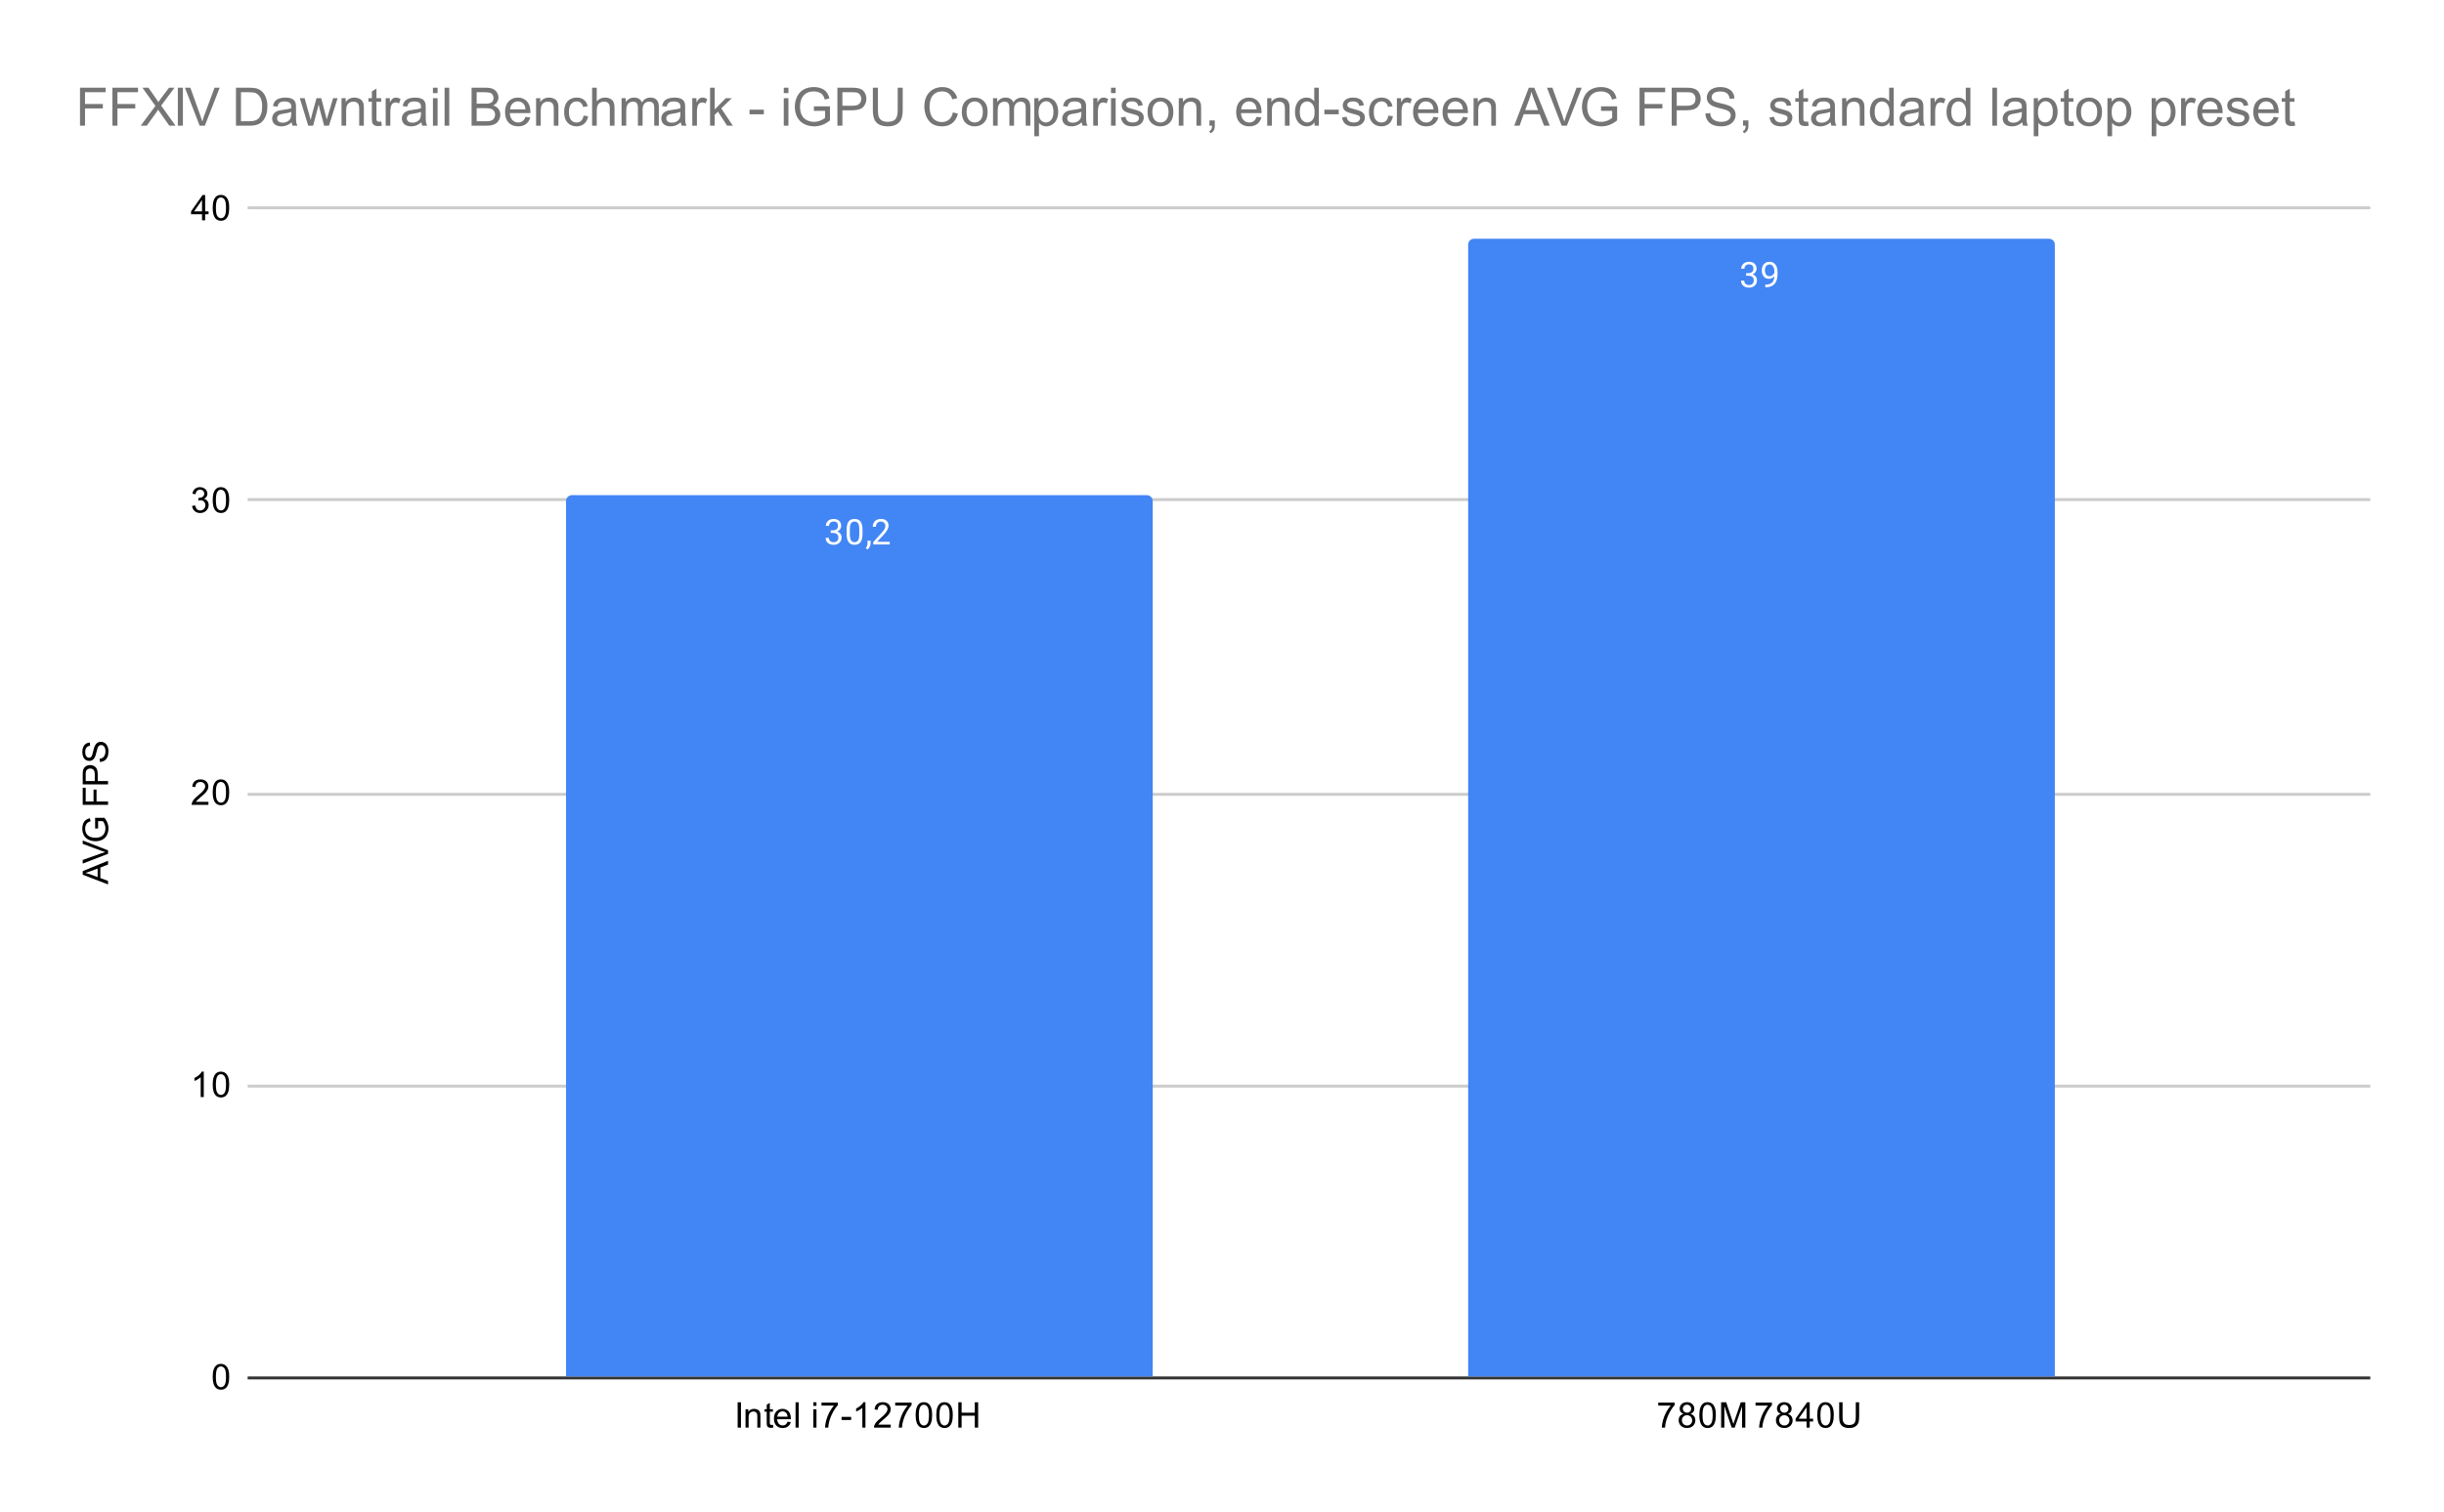 <svg version="1.1" viewBox="0.0 0.0 829.0 513.0" fill="none" stroke="none" stroke-linecap="square" stroke-miterlimit="10" width="829" height="513" xmlns:xlink="http://www.w3.org/1999/xlink" xmlns="http://www.w3.org/2000/svg"><path fill="#ffffff" d="M0 0L829.0 0L829.0 513.0L0 513.0L0 0Z" fill-rule="nonzero"/><path stroke="#333333" stroke-width="1.0" stroke-linecap="butt" d="M84.5 467.5L803.5 467.5" fill-rule="nonzero"/><path stroke="#cccccc" stroke-width="1.0" stroke-linecap="butt" d="M84.5 368.5L803.5 368.5" fill-rule="nonzero"/><path stroke="#cccccc" stroke-width="1.0" stroke-linecap="butt" d="M84.5 269.5L803.5 269.5" fill-rule="nonzero"/><path stroke="#cccccc" stroke-width="1.0" stroke-linecap="butt" d="M84.5 169.5L803.5 169.5" fill-rule="nonzero"/><path stroke="#cccccc" stroke-width="1.0" stroke-linecap="butt" d="M84.5 70.5L803.5 70.5" fill-rule="nonzero"/><clipPath id="id_0"><path d="M84.65 70.75L803.35 70.75L803.35 467.35L84.65 467.35L84.65 70.75Z" clip-rule="nonzero"/></clipPath><path stroke="#000000" stroke-width="2.0" stroke-linecap="butt" stroke-opacity="0.0" clip-path="url(#id_0)" d="M391.0 467.0L192.0 467.0L192.0 170.0C192.0 168.895 192.895 168.0 194.0 168.0L389.0 168.0C390.105 168.0 391.0 168.895 391.0 170.0Z" fill-rule="nonzero"/><path fill="#4285f4" clip-path="url(#id_0)" d="M391.0 467.0L192.0 467.0L192.0 170.0C192.0 168.895 192.895 168.0 194.0 168.0L389.0 168.0C390.105 168.0 391.0 168.895 391.0 170.0Z" fill-rule="nonzero"/><path stroke="#000000" stroke-width="2.0" stroke-linecap="butt" stroke-opacity="0.0" clip-path="url(#id_0)" d="M697.0 467.0L498.0 467.0L498.0 83.0C498.0 81.895 498.895 81.0 500.0 81.0L695.0 81.0C696.105 81.0 697.0 81.895 697.0 83.0Z" fill-rule="nonzero"/><path fill="#4285f4" clip-path="url(#id_0)" d="M697.0 467.0L498.0 467.0L498.0 83.0C498.0 81.895 498.895 81.0 500.0 81.0L695.0 81.0C696.105 81.0 697.0 81.895 697.0 83.0Z" fill-rule="nonzero"/><path stroke="#4285f4" stroke-width="3.0" stroke-linejoin="round" stroke-linecap="round" d="M281.781 179.92L282.594 179.92Q283.375 179.905 283.812 179.514Q284.25 179.123 284.25 178.451Q284.25 176.951 282.75 176.951Q282.047 176.951 281.625 177.358Q281.219 177.764 281.219 178.42L280.125 178.42Q280.125 177.405 280.859 176.733Q281.609 176.061 282.75 176.061Q283.953 176.061 284.641 176.701Q285.328 177.342 285.328 178.483Q285.328 179.045 284.969 179.561Q284.609 180.076 283.984 180.342Q284.688 180.561 285.062 181.076Q285.453 181.592 285.453 182.342Q285.453 183.483 284.703 184.17Q283.953 184.842 282.75 184.842Q281.562 184.842 280.797 184.186Q280.047 183.53 280.047 182.467L281.141 182.467Q281.141 183.139 281.578 183.545Q282.016 183.951 282.766 183.951Q283.547 183.951 283.953 183.545Q284.375 183.123 284.375 182.358Q284.375 181.623 283.922 181.233Q283.469 180.826 282.594 180.811L281.781 180.811L281.781 179.92ZM292.562 181.076Q292.562 182.983 291.906 183.92Q291.266 184.842 289.875 184.842Q288.516 184.842 287.859 183.936Q287.203 183.03 287.172 181.217L287.172 179.78Q287.172 177.889 287.812 176.983Q288.469 176.061 289.859 176.061Q291.234 176.061 291.891 176.951Q292.547 177.826 292.562 179.67L292.562 181.076ZM291.469 179.592Q291.469 178.217 291.078 177.592Q290.703 176.951 289.859 176.951Q289.031 176.951 288.641 177.592Q288.266 178.217 288.266 179.514L288.266 181.248Q288.266 182.623 288.656 183.295Q289.062 183.951 289.875 183.951Q290.672 183.951 291.062 183.326Q291.453 182.701 291.469 181.373L291.469 179.592ZM294.281 186.42L293.672 185.998Q294.219 185.233 294.25 184.405L294.25 183.436L295.312 183.436L295.312 184.28Q295.312 184.873 295.016 185.467Q294.719 186.061 294.281 186.42ZM301.797 184.717L296.203 184.717L296.203 183.936L299.156 180.655Q299.812 179.905 300.062 179.451Q300.312 178.983 300.312 178.483Q300.312 177.811 299.906 177.389Q299.516 176.951 298.828 176.951Q298.031 176.951 297.578 177.42Q297.125 177.873 297.125 178.701L296.047 178.701Q296.047 177.514 296.797 176.795Q297.562 176.061 298.828 176.061Q300.031 176.061 300.719 176.686Q301.406 177.311 301.406 178.358Q301.406 179.608 299.797 181.358L297.516 183.826L301.797 183.826L301.797 184.717Z" fill-rule="nonzero"/><path fill="#ffffff" d="M281.781 179.92L282.594 179.92Q283.375 179.905 283.812 179.514Q284.25 179.123 284.25 178.451Q284.25 176.951 282.75 176.951Q282.047 176.951 281.625 177.358Q281.219 177.764 281.219 178.42L280.125 178.42Q280.125 177.405 280.859 176.733Q281.609 176.061 282.75 176.061Q283.953 176.061 284.641 176.701Q285.328 177.342 285.328 178.483Q285.328 179.045 284.969 179.561Q284.609 180.076 283.984 180.342Q284.688 180.561 285.062 181.076Q285.453 181.592 285.453 182.342Q285.453 183.483 284.703 184.17Q283.953 184.842 282.75 184.842Q281.562 184.842 280.797 184.186Q280.047 183.53 280.047 182.467L281.141 182.467Q281.141 183.139 281.578 183.545Q282.016 183.951 282.766 183.951Q283.547 183.951 283.953 183.545Q284.375 183.123 284.375 182.358Q284.375 181.623 283.922 181.233Q283.469 180.826 282.594 180.811L281.781 180.811L281.781 179.92ZM292.562 181.076Q292.562 182.983 291.906 183.92Q291.266 184.842 289.875 184.842Q288.516 184.842 287.859 183.936Q287.203 183.03 287.172 181.217L287.172 179.78Q287.172 177.889 287.812 176.983Q288.469 176.061 289.859 176.061Q291.234 176.061 291.891 176.951Q292.547 177.826 292.562 179.67L292.562 181.076ZM291.469 179.592Q291.469 178.217 291.078 177.592Q290.703 176.951 289.859 176.951Q289.031 176.951 288.641 177.592Q288.266 178.217 288.266 179.514L288.266 181.248Q288.266 182.623 288.656 183.295Q289.062 183.951 289.875 183.951Q290.672 183.951 291.062 183.326Q291.453 182.701 291.469 181.373L291.469 179.592ZM294.281 186.42L293.672 185.998Q294.219 185.233 294.25 184.405L294.25 183.436L295.312 183.436L295.312 184.28Q295.312 184.873 295.016 185.467Q294.719 186.061 294.281 186.42ZM301.797 184.717L296.203 184.717L296.203 183.936L299.156 180.655Q299.812 179.905 300.062 179.451Q300.312 178.983 300.312 178.483Q300.312 177.811 299.906 177.389Q299.516 176.951 298.828 176.951Q298.031 176.951 297.578 177.42Q297.125 177.873 297.125 178.701L296.047 178.701Q296.047 177.514 296.797 176.795Q297.562 176.061 298.828 176.061Q300.031 176.061 300.719 176.686Q301.406 177.311 301.406 178.358Q301.406 179.608 299.797 181.358L297.516 183.826L301.797 183.826L301.797 184.717Z" fill-rule="nonzero"/><path stroke="#4285f4" stroke-width="3.0" stroke-linejoin="round" stroke-linecap="round" d="M592.281 92.668L593.094 92.668Q593.875 92.653 594.312 92.262Q594.75 91.871 594.75 91.199Q594.75 89.699 593.25 89.699Q592.547 89.699 592.125 90.106Q591.719 90.512 591.719 91.168L590.625 91.168Q590.625 90.153 591.359 89.481Q592.109 88.809 593.25 88.809Q594.453 88.809 595.141 89.449Q595.828 90.09 595.828 91.231Q595.828 91.793 595.469 92.309Q595.109 92.824 594.484 93.09Q595.188 93.309 595.562 93.824Q595.953 94.34 595.953 95.09Q595.953 96.231 595.203 96.918Q594.453 97.59 593.25 97.59Q592.062 97.59 591.297 96.934Q590.547 96.278 590.547 95.215L591.641 95.215Q591.641 95.887 592.078 96.293Q592.516 96.699 593.266 96.699Q594.047 96.699 594.453 96.293Q594.875 95.871 594.875 95.106Q594.875 94.371 594.422 93.981Q593.969 93.574 593.094 93.559L592.281 93.559L592.281 92.668ZM601.859 93.715Q601.531 94.121 601.047 94.371Q600.578 94.606 600.016 94.606Q599.281 94.606 598.734 94.246Q598.188 93.887 597.891 93.231Q597.594 92.559 597.594 91.762Q597.594 90.918 597.906 90.231Q598.234 89.543 598.828 89.184Q599.438 88.809 600.234 88.809Q601.5 88.809 602.219 89.762Q602.953 90.715 602.953 92.34L602.953 92.653Q602.953 95.153 601.969 96.293Q600.984 97.434 599.0 97.465L598.781 97.465L598.781 96.559L599.016 96.559Q600.359 96.528 601.078 95.856Q601.797 95.184 601.859 93.715ZM600.188 93.715Q600.734 93.715 601.188 93.387Q601.656 93.043 601.875 92.559L601.875 92.121Q601.875 91.059 601.406 90.387Q600.938 89.715 600.234 89.715Q599.516 89.715 599.078 90.262Q598.656 90.809 598.656 91.715Q598.656 92.59 599.062 93.153Q599.484 93.715 600.188 93.715Z" fill-rule="nonzero"/><path fill="#ffffff" d="M592.281 92.668L593.094 92.668Q593.875 92.653 594.312 92.262Q594.75 91.871 594.75 91.199Q594.75 89.699 593.25 89.699Q592.547 89.699 592.125 90.106Q591.719 90.512 591.719 91.168L590.625 91.168Q590.625 90.153 591.359 89.481Q592.109 88.809 593.25 88.809Q594.453 88.809 595.141 89.449Q595.828 90.09 595.828 91.231Q595.828 91.793 595.469 92.309Q595.109 92.824 594.484 93.09Q595.188 93.309 595.562 93.824Q595.953 94.34 595.953 95.09Q595.953 96.231 595.203 96.918Q594.453 97.59 593.25 97.59Q592.062 97.59 591.297 96.934Q590.547 96.278 590.547 95.215L591.641 95.215Q591.641 95.887 592.078 96.293Q592.516 96.699 593.266 96.699Q594.047 96.699 594.453 96.293Q594.875 95.871 594.875 95.106Q594.875 94.371 594.422 93.981Q593.969 93.574 593.094 93.559L592.281 93.559L592.281 92.668ZM601.859 93.715Q601.531 94.121 601.047 94.371Q600.578 94.606 600.016 94.606Q599.281 94.606 598.734 94.246Q598.188 93.887 597.891 93.231Q597.594 92.559 597.594 91.762Q597.594 90.918 597.906 90.231Q598.234 89.543 598.828 89.184Q599.438 88.809 600.234 88.809Q601.5 88.809 602.219 89.762Q602.953 90.715 602.953 92.34L602.953 92.653Q602.953 95.153 601.969 96.293Q600.984 97.434 599.0 97.465L598.781 97.465L598.781 96.559L599.016 96.559Q600.359 96.528 601.078 95.856Q601.797 95.184 601.859 93.715ZM600.188 93.715Q600.734 93.715 601.188 93.387Q601.656 93.043 601.875 92.559L601.875 92.121Q601.875 91.059 601.406 90.387Q600.938 89.715 600.234 89.715Q599.516 89.715 599.078 90.262Q598.656 90.809 598.656 91.715Q598.656 92.59 599.062 93.153Q599.484 93.715 600.188 93.715Z" fill-rule="nonzero"/><path fill="#000000" d="M36.65 300.066L28.056 296.769L28.056 295.55L36.65 292.034L36.65 293.316L34.041 294.331L34.041 297.909L36.65 298.863L36.65 300.066ZM33.119 297.581L33.119 294.675L30.744 295.566Q29.666 295.988 28.963 296.175Q29.791 296.347 30.603 296.644L33.119 297.581ZM36.65 289.675L28.056 293.003L28.056 291.769L34.306 289.534Q35.056 289.269 35.713 289.081Q35.009 288.878 34.306 288.613L28.056 286.3L28.056 285.144L36.65 288.503L36.65 289.675ZM33.275 281.097L32.275 281.097L32.259 277.472L35.447 277.472Q36.119 278.3 36.463 279.191Q36.791 280.081 36.791 281.019Q36.791 282.284 36.259 283.331Q35.713 284.363 34.697 284.894Q33.666 285.409 32.4 285.409Q31.134 285.409 30.056 284.894Q28.963 284.363 28.447 283.378Q27.916 282.394 27.916 281.113Q27.916 280.175 28.213 279.425Q28.509 278.675 29.056 278.253Q29.588 277.816 30.463 277.597L30.744 278.613Q30.088 278.816 29.713 279.113Q29.338 279.394 29.119 279.925Q28.884 280.456 28.884 281.097Q28.884 281.878 29.119 282.456Q29.353 283.019 29.744 283.378Q30.134 283.722 30.603 283.909Q31.4 284.238 32.322 284.238Q33.478 284.238 34.259 283.847Q35.025 283.441 35.4 282.691Q35.775 281.941 35.775 281.081Q35.775 280.347 35.494 279.644Q35.197 278.941 34.884 278.581L33.275 278.581L33.275 281.097ZM36.65 273.066L28.056 273.066L28.056 267.269L29.072 267.269L29.072 271.925L31.728 271.925L31.728 267.894L32.744 267.894L32.744 271.925L36.65 271.925L36.65 273.066ZM36.65 266.128L28.056 266.128L28.056 262.878Q28.056 262.034 28.134 261.581Q28.244 260.941 28.541 260.519Q28.838 260.081 29.369 259.831Q29.9 259.566 30.541 259.566Q31.634 259.566 32.4 260.269Q33.15 260.956 33.15 262.784L33.15 264.988L36.65 264.988L36.65 266.128ZM32.15 264.988L32.15 262.769Q32.15 261.659 31.744 261.206Q31.322 260.738 30.572 260.738Q30.041 260.738 29.666 261.019Q29.275 261.284 29.15 261.722Q29.072 262.019 29.072 262.784L29.072 264.988L32.15 264.988ZM33.884 258.503L33.791 257.441Q34.447 257.363 34.853 257.081Q35.259 256.8 35.525 256.222Q35.775 255.628 35.775 254.894Q35.775 254.253 35.588 253.753Q35.384 253.253 35.056 253.019Q34.713 252.769 34.322 252.769Q33.916 252.769 33.619 253.003Q33.306 253.237 33.103 253.769Q32.963 254.128 32.681 255.316Q32.4 256.488 32.15 256.956Q31.822 257.581 31.353 257.878Q30.869 258.175 30.275 258.175Q29.634 258.175 29.072 257.816Q28.494 257.441 28.213 256.738Q27.916 256.019 27.916 255.159Q27.916 254.206 28.228 253.472Q28.525 252.737 29.134 252.347Q29.728 251.956 30.478 251.925L30.556 253.019Q29.744 253.112 29.338 253.628Q28.916 254.128 28.916 255.112Q28.916 256.144 29.291 256.613Q29.666 257.081 30.197 257.081Q30.666 257.081 30.963 256.753Q31.259 256.425 31.572 255.05Q31.884 253.659 32.119 253.144Q32.478 252.394 33.009 252.034Q33.525 251.675 34.228 251.675Q34.916 251.675 35.525 252.066Q36.119 252.456 36.463 253.191Q36.791 253.925 36.791 254.847Q36.791 256.019 36.463 256.816Q36.119 257.597 35.431 258.05Q34.744 258.488 33.884 258.503Z" fill-rule="nonzero"/><path fill="#000000" d="M72.15 467.116Q72.15 465.584 72.463 464.663Q72.775 463.725 73.384 463.225Q74.009 462.725 74.947 462.725Q75.634 462.725 76.15 463.006Q76.681 463.288 77.025 463.819Q77.369 464.334 77.556 465.084Q77.744 465.834 77.744 467.116Q77.744 468.631 77.431 469.553Q77.134 470.475 76.509 470.991Q75.9 471.491 74.947 471.491Q73.713 471.491 72.994 470.6Q72.15 469.538 72.15 467.116ZM73.228 467.116Q73.228 469.225 73.728 469.928Q74.228 470.631 74.947 470.631Q75.681 470.631 76.166 469.928Q76.666 469.225 76.666 467.116Q76.666 464.991 76.166 464.303Q75.681 463.6 74.931 463.6Q74.213 463.6 73.775 464.209Q73.228 464.991 73.228 467.116Z" fill-rule="nonzero"/><path fill="#000000" d="M69.119 372.2L68.072 372.2L68.072 365.481Q67.681 365.841 67.056 366.216Q66.447 366.575 65.963 366.747L65.963 365.731Q66.838 365.309 67.494 364.731Q68.166 364.137 68.447 363.575L69.119 363.575L69.119 372.2ZM72.15 367.966Q72.15 366.434 72.463 365.512Q72.775 364.575 73.384 364.075Q74.009 363.575 74.947 363.575Q75.634 363.575 76.15 363.856Q76.681 364.137 77.025 364.669Q77.369 365.184 77.556 365.934Q77.744 366.684 77.744 367.966Q77.744 369.481 77.431 370.403Q77.134 371.325 76.509 371.841Q75.9 372.341 74.947 372.341Q73.713 372.341 72.994 371.45Q72.15 370.387 72.15 367.966ZM73.228 367.966Q73.228 370.075 73.728 370.778Q74.228 371.481 74.947 371.481Q75.681 371.481 76.166 370.778Q76.666 370.075 76.666 367.966Q76.666 365.841 76.166 365.153Q75.681 364.45 74.931 364.45Q74.213 364.45 73.775 365.059Q73.228 365.841 73.228 367.966Z" fill-rule="nonzero"/><path fill="#000000" d="M70.697 272.034L70.697 273.05L65.009 273.05Q65.009 272.675 65.134 272.316Q65.353 271.738 65.822 271.175Q66.306 270.613 67.213 269.878Q68.619 268.722 69.103 268.05Q69.603 267.378 69.603 266.784Q69.603 266.159 69.15 265.738Q68.697 265.3 67.978 265.3Q67.213 265.3 66.759 265.753Q66.306 266.206 66.291 267.019L65.213 266.909Q65.322 265.691 66.041 265.066Q66.775 264.425 68.009 264.425Q69.244 264.425 69.963 265.113Q70.681 265.8 70.681 266.816Q70.681 267.331 70.463 267.831Q70.259 268.316 69.759 268.878Q69.275 269.425 68.15 270.378Q67.197 271.175 66.916 271.472Q66.65 271.753 66.478 272.034L70.697 272.034ZM72.15 268.816Q72.15 267.284 72.463 266.363Q72.775 265.425 73.384 264.925Q74.009 264.425 74.947 264.425Q75.634 264.425 76.15 264.706Q76.681 264.988 77.025 265.519Q77.369 266.034 77.556 266.784Q77.744 267.534 77.744 268.816Q77.744 270.331 77.431 271.253Q77.134 272.175 76.509 272.691Q75.9 273.191 74.947 273.191Q73.713 273.191 72.994 272.3Q72.15 271.238 72.15 268.816ZM73.228 268.816Q73.228 270.925 73.728 271.628Q74.228 272.331 74.947 272.331Q75.681 272.331 76.166 271.628Q76.666 270.925 76.666 268.816Q76.666 266.691 76.166 266.003Q75.681 265.3 74.931 265.3Q74.213 265.3 73.775 265.909Q73.228 266.691 73.228 268.816Z" fill-rule="nonzero"/><path fill="#000000" d="M65.15 171.634L66.213 171.494Q66.384 172.384 66.822 172.791Q67.259 173.181 67.884 173.181Q68.634 173.181 69.15 172.666Q69.666 172.15 69.666 171.384Q69.666 170.666 69.181 170.197Q68.713 169.713 67.978 169.713Q67.681 169.713 67.228 169.838L67.353 168.9Q67.463 168.916 67.525 168.916Q68.197 168.916 68.728 168.572Q69.275 168.213 69.275 167.478Q69.275 166.9 68.884 166.525Q68.494 166.134 67.869 166.134Q67.259 166.134 66.838 166.525Q66.431 166.916 66.322 167.681L65.259 167.494Q65.447 166.447 66.134 165.869Q66.822 165.275 67.838 165.275Q68.541 165.275 69.134 165.588Q69.728 165.884 70.041 166.4Q70.353 166.916 70.353 167.509Q70.353 168.056 70.056 168.525Q69.759 168.978 69.181 169.244Q69.931 169.416 70.353 169.978Q70.775 170.525 70.775 171.369Q70.775 172.494 69.947 173.275Q69.134 174.056 67.884 174.056Q66.759 174.056 66.009 173.384Q65.259 172.697 65.15 171.634ZM72.15 169.666Q72.15 168.134 72.463 167.213Q72.775 166.275 73.384 165.775Q74.009 165.275 74.947 165.275Q75.634 165.275 76.15 165.556Q76.681 165.838 77.025 166.369Q77.369 166.884 77.556 167.634Q77.744 168.384 77.744 169.666Q77.744 171.181 77.431 172.103Q77.134 173.025 76.509 173.541Q75.9 174.041 74.947 174.041Q73.713 174.041 72.994 173.15Q72.15 172.088 72.15 169.666ZM73.228 169.666Q73.228 171.775 73.728 172.478Q74.228 173.181 74.947 173.181Q75.681 173.181 76.166 172.478Q76.666 171.775 76.666 169.666Q76.666 167.541 76.166 166.853Q75.681 166.15 74.931 166.15Q74.213 166.15 73.775 166.759Q73.228 167.541 73.228 169.666Z" fill-rule="nonzero"/><path fill="#000000" d="M68.525 74.75L68.525 72.688L64.806 72.688L64.806 71.719L68.728 66.156L69.588 66.156L69.588 71.719L70.744 71.719L70.744 72.688L69.588 72.688L69.588 74.75L68.525 74.75ZM68.525 71.719L68.525 67.859L65.838 71.719L68.525 71.719ZM72.15 70.516Q72.15 68.984 72.463 68.062Q72.775 67.125 73.384 66.625Q74.009 66.125 74.947 66.125Q75.634 66.125 76.15 66.406Q76.681 66.688 77.025 67.219Q77.369 67.734 77.556 68.484Q77.744 69.234 77.744 70.516Q77.744 72.031 77.431 72.953Q77.134 73.875 76.509 74.391Q75.9 74.891 74.947 74.891Q73.713 74.891 72.994 74.0Q72.15 72.938 72.15 70.516ZM73.228 70.516Q73.228 72.625 73.728 73.328Q74.228 74.031 74.947 74.031Q75.681 74.031 76.166 73.328Q76.666 72.625 76.666 70.516Q76.666 68.391 76.166 67.703Q75.681 67.0 74.931 67.0Q74.213 67.0 73.775 67.609Q73.228 68.391 73.228 70.516Z" fill-rule="nonzero"/><path fill="#000000" d="M250.21 484.35L250.21 475.756L251.335 475.756L251.335 484.35L250.21 484.35ZM252.882 484.35L252.882 478.131L253.819 478.131L253.819 479.006Q254.507 477.991 255.804 477.991Q256.366 477.991 256.835 478.194Q257.32 478.397 257.554 478.725Q257.788 479.053 257.882 479.491Q257.929 479.788 257.929 480.522L257.929 484.35L256.882 484.35L256.882 480.569Q256.882 479.913 256.757 479.6Q256.632 479.288 256.32 479.1Q256.007 478.897 255.585 478.897Q254.913 478.897 254.413 479.334Q253.929 479.756 253.929 480.944L253.929 484.35L252.882 484.35ZM262.179 483.413L262.335 484.334Q261.882 484.428 261.538 484.428Q260.96 484.428 260.648 484.256Q260.335 484.069 260.195 483.772Q260.07 483.475 260.07 482.522L260.07 478.944L259.304 478.944L259.304 478.131L260.07 478.131L260.07 476.584L261.116 475.959L261.116 478.131L262.179 478.131L262.179 478.944L261.116 478.944L261.116 482.584Q261.116 483.038 261.163 483.163Q261.226 483.288 261.351 483.366Q261.476 483.444 261.71 483.444Q261.898 483.444 262.179 483.413ZM267.132 482.35L268.226 482.475Q267.976 483.428 267.273 483.959Q266.57 484.491 265.491 484.491Q264.132 484.491 263.32 483.647Q262.523 482.803 262.523 481.288Q262.523 479.725 263.335 478.866Q264.148 477.991 265.429 477.991Q266.679 477.991 267.46 478.834Q268.257 479.678 268.257 481.225Q268.257 481.319 268.257 481.506L263.616 481.506Q263.679 482.538 264.195 483.084Q264.71 483.616 265.491 483.616Q266.07 483.616 266.476 483.319Q266.898 483.006 267.132 482.35ZM263.679 480.647L267.148 480.647Q267.085 479.85 266.757 479.459Q266.241 478.85 265.445 478.85Q264.71 478.85 264.21 479.334Q263.726 479.819 263.679 480.647ZM269.851 484.35L269.851 475.756L270.913 475.756L270.913 484.35L269.851 484.35ZM275.882 476.975L275.882 475.756L276.945 475.756L276.945 476.975L275.882 476.975ZM275.882 484.35L275.882 478.131L276.945 478.131L276.945 484.35L275.882 484.35ZM278.648 476.881L278.648 475.866L284.21 475.866L284.21 476.694Q283.398 477.569 282.585 479.022Q281.788 480.459 281.351 481.991Q281.023 483.069 280.945 484.35L279.851 484.35Q279.866 483.334 280.241 481.897Q280.632 480.459 281.335 479.131Q282.054 477.803 282.866 476.881L278.648 476.881ZM285.46 481.772L285.46 480.709L288.71 480.709L288.71 481.772L285.46 481.772ZM293.554 484.35L292.507 484.35L292.507 477.631Q292.116 477.991 291.491 478.366Q290.882 478.725 290.398 478.897L290.398 477.881Q291.273 477.459 291.929 476.881Q292.601 476.288 292.882 475.725L293.554 475.725L293.554 484.35ZM302.132 483.334L302.132 484.35L296.445 484.35Q296.445 483.975 296.57 483.616Q296.788 483.038 297.257 482.475Q297.741 481.913 298.648 481.178Q300.054 480.022 300.538 479.35Q301.038 478.678 301.038 478.084Q301.038 477.459 300.585 477.038Q300.132 476.6 299.413 476.6Q298.648 476.6 298.195 477.053Q297.741 477.506 297.726 478.319L296.648 478.209Q296.757 476.991 297.476 476.366Q298.21 475.725 299.445 475.725Q300.679 475.725 301.398 476.413Q302.116 477.1 302.116 478.116Q302.116 478.631 301.898 479.131Q301.695 479.616 301.195 480.178Q300.71 480.725 299.585 481.678Q298.632 482.475 298.351 482.772Q298.085 483.053 297.913 483.334L302.132 483.334ZM303.648 476.881L303.648 475.866L309.21 475.866L309.21 476.694Q308.398 477.569 307.585 479.022Q306.788 480.459 306.351 481.991Q306.023 483.069 305.945 484.35L304.851 484.35Q304.866 483.334 305.241 481.897Q305.632 480.459 306.335 479.131Q307.054 477.803 307.866 476.881L303.648 476.881ZM310.585 480.116Q310.585 478.584 310.898 477.663Q311.21 476.725 311.82 476.225Q312.445 475.725 313.382 475.725Q314.07 475.725 314.585 476.006Q315.116 476.288 315.46 476.819Q315.804 477.334 315.991 478.084Q316.179 478.834 316.179 480.116Q316.179 481.631 315.866 482.553Q315.57 483.475 314.945 483.991Q314.335 484.491 313.382 484.491Q312.148 484.491 311.429 483.6Q310.585 482.538 310.585 480.116ZM311.663 480.116Q311.663 482.225 312.163 482.928Q312.663 483.631 313.382 483.631Q314.116 483.631 314.601 482.928Q315.101 482.225 315.101 480.116Q315.101 477.991 314.601 477.303Q314.116 476.6 313.366 476.6Q312.648 476.6 312.21 477.209Q311.663 477.991 311.663 480.116ZM317.585 480.116Q317.585 478.584 317.898 477.663Q318.21 476.725 318.82 476.225Q319.445 475.725 320.382 475.725Q321.07 475.725 321.585 476.006Q322.116 476.288 322.46 476.819Q322.804 477.334 322.991 478.084Q323.179 478.834 323.179 480.116Q323.179 481.631 322.866 482.553Q322.57 483.475 321.945 483.991Q321.335 484.491 320.382 484.491Q319.148 484.491 318.429 483.6Q317.585 482.538 317.585 480.116ZM318.663 480.116Q318.663 482.225 319.163 482.928Q319.663 483.631 320.382 483.631Q321.116 483.631 321.601 482.928Q322.101 482.225 322.101 480.116Q322.101 477.991 321.601 477.303Q321.116 476.6 320.366 476.6Q319.648 476.6 319.21 477.209Q318.663 477.991 318.663 480.116ZM325.054 484.35L325.054 475.756L326.179 475.756L326.179 479.288L330.648 479.288L330.648 475.756L331.788 475.756L331.788 484.35L330.648 484.35L330.648 480.303L326.179 480.303L326.179 484.35L325.054 484.35Z" fill-rule="nonzero"/><path fill="#000000" d="M562.477 476.881L562.477 475.866L568.04 475.866L568.04 476.694Q567.227 477.569 566.415 479.022Q565.618 480.459 565.181 481.991Q564.852 483.069 564.774 484.35L563.681 484.35Q563.696 483.334 564.071 481.897Q564.462 480.459 565.165 479.131Q565.884 477.803 566.696 476.881L562.477 476.881ZM571.04 479.694Q570.384 479.444 570.056 479.006Q569.743 478.553 569.743 477.944Q569.743 477.006 570.415 476.366Q571.102 475.725 572.212 475.725Q573.337 475.725 574.024 476.381Q574.712 477.038 574.712 477.975Q574.712 478.569 574.399 479.006Q574.087 479.444 573.446 479.694Q574.243 479.944 574.649 480.522Q575.056 481.1 575.056 481.897Q575.056 482.991 574.274 483.741Q573.509 484.491 572.227 484.491Q570.962 484.491 570.181 483.741Q569.399 482.991 569.399 481.866Q569.399 481.022 569.821 480.459Q570.259 479.897 571.04 479.694ZM570.821 477.897Q570.821 478.506 571.212 478.897Q571.618 479.288 572.243 479.288Q572.852 479.288 573.243 478.913Q573.634 478.522 573.634 477.959Q573.634 477.381 573.227 476.991Q572.821 476.584 572.227 476.584Q571.618 476.584 571.212 476.975Q570.821 477.366 570.821 477.897ZM570.493 481.866Q570.493 482.319 570.696 482.741Q570.915 483.163 571.337 483.397Q571.759 483.631 572.243 483.631Q572.993 483.631 573.477 483.147Q573.977 482.663 573.977 481.913Q573.977 481.147 573.477 480.647Q572.977 480.147 572.212 480.147Q571.462 480.147 570.977 480.647Q570.493 481.131 570.493 481.866ZM576.415 480.116Q576.415 478.584 576.727 477.663Q577.04 476.725 577.649 476.225Q578.274 475.725 579.212 475.725Q579.899 475.725 580.415 476.006Q580.946 476.288 581.29 476.819Q581.634 477.334 581.821 478.084Q582.009 478.834 582.009 480.116Q582.009 481.631 581.696 482.553Q581.399 483.475 580.774 483.991Q580.165 484.491 579.212 484.491Q577.977 484.491 577.259 483.6Q576.415 482.538 576.415 480.116ZM577.493 480.116Q577.493 482.225 577.993 482.928Q578.493 483.631 579.212 483.631Q579.946 483.631 580.431 482.928Q580.931 482.225 580.931 480.116Q580.931 477.991 580.431 477.303Q579.946 476.6 579.196 476.6Q578.477 476.6 578.04 477.209Q577.493 477.991 577.493 480.116ZM583.806 484.35L583.806 475.756L585.524 475.756L587.556 481.834Q587.837 482.694 587.962 483.116Q588.102 482.647 588.415 481.741L590.477 475.756L592.009 475.756L592.009 484.35L590.915 484.35L590.915 477.163L588.415 484.35L587.384 484.35L584.899 477.038L584.899 484.35L583.806 484.35ZM595.477 476.881L595.477 475.866L601.04 475.866L601.04 476.694Q600.227 477.569 599.415 479.022Q598.618 480.459 598.181 481.991Q597.852 483.069 597.774 484.35L596.681 484.35Q596.696 483.334 597.071 481.897Q597.462 480.459 598.165 479.131Q598.884 477.803 599.696 476.881L595.477 476.881ZM604.04 479.694Q603.384 479.444 603.056 479.006Q602.743 478.553 602.743 477.944Q602.743 477.006 603.415 476.366Q604.102 475.725 605.212 475.725Q606.337 475.725 607.024 476.381Q607.712 477.038 607.712 477.975Q607.712 478.569 607.399 479.006Q607.087 479.444 606.446 479.694Q607.243 479.944 607.649 480.522Q608.056 481.1 608.056 481.897Q608.056 482.991 607.274 483.741Q606.509 484.491 605.227 484.491Q603.962 484.491 603.181 483.741Q602.399 482.991 602.399 481.866Q602.399 481.022 602.821 480.459Q603.259 479.897 604.04 479.694ZM603.821 477.897Q603.821 478.506 604.212 478.897Q604.618 479.288 605.243 479.288Q605.852 479.288 606.243 478.913Q606.634 478.522 606.634 477.959Q606.634 477.381 606.227 476.991Q605.821 476.584 605.227 476.584Q604.618 476.584 604.212 476.975Q603.821 477.366 603.821 477.897ZM603.493 481.866Q603.493 482.319 603.696 482.741Q603.915 483.163 604.337 483.397Q604.759 483.631 605.243 483.631Q605.993 483.631 606.477 483.147Q606.977 482.663 606.977 481.913Q606.977 481.147 606.477 480.647Q605.977 480.147 605.212 480.147Q604.462 480.147 603.977 480.647Q603.493 481.131 603.493 481.866ZM612.79 484.35L612.79 482.288L609.071 482.288L609.071 481.319L612.993 475.756L613.852 475.756L613.852 481.319L615.009 481.319L615.009 482.288L613.852 482.288L613.852 484.35L612.79 484.35ZM612.79 481.319L612.79 477.459L610.102 481.319L612.79 481.319ZM616.415 480.116Q616.415 478.584 616.727 477.663Q617.04 476.725 617.649 476.225Q618.274 475.725 619.212 475.725Q619.899 475.725 620.415 476.006Q620.946 476.288 621.29 476.819Q621.634 477.334 621.821 478.084Q622.009 478.834 622.009 480.116Q622.009 481.631 621.696 482.553Q621.399 483.475 620.774 483.991Q620.165 484.491 619.212 484.491Q617.977 484.491 617.259 483.6Q616.415 482.538 616.415 480.116ZM617.493 480.116Q617.493 482.225 617.993 482.928Q618.493 483.631 619.212 483.631Q619.946 483.631 620.431 482.928Q620.931 482.225 620.931 480.116Q620.931 477.991 620.431 477.303Q619.946 476.6 619.196 476.6Q618.477 476.6 618.04 477.209Q617.493 477.991 617.493 480.116ZM629.477 475.756L630.618 475.756L630.618 480.725Q630.618 482.022 630.321 482.788Q630.024 483.538 629.259 484.022Q628.493 484.491 627.259 484.491Q626.056 484.491 625.274 484.084Q624.509 483.663 624.181 482.881Q623.852 482.084 623.852 480.725L623.852 475.756L624.993 475.756L624.993 480.709Q624.993 481.834 625.196 482.366Q625.415 482.897 625.915 483.194Q626.431 483.475 627.165 483.475Q628.415 483.475 628.946 482.913Q629.477 482.334 629.477 480.709L629.477 475.756Z" fill-rule="nonzero"/><path fill="#757575" d="M27.134 42.65L27.134 29.759L35.822 29.759L35.822 31.291L28.837 31.291L28.837 35.275L34.884 35.275L34.884 36.791L28.837 36.791L28.837 42.65L27.134 42.65ZM38.134 42.65L38.134 29.759L46.822 29.759L46.822 31.291L39.837 31.291L39.837 35.275L45.884 35.275L45.884 36.791L39.837 36.791L39.837 42.65L38.134 42.65ZM47.728 42.65L52.712 35.931L48.322 29.759L50.353 29.759L52.681 33.072Q53.416 34.103 53.728 34.65Q54.15 33.947 54.744 33.181L57.337 29.759L59.197 29.759L54.666 35.837L59.541 42.65L57.431 42.65L54.197 38.056Q53.916 37.65 53.634 37.197Q53.197 37.9 53.009 38.166L49.775 42.65L47.728 42.65ZM60.322 42.65L60.322 29.759L62.041 29.759L62.041 42.65L60.322 42.65ZM67.728 42.65L62.728 29.759L64.572 29.759L67.931 39.119Q68.322 40.244 68.603 41.228Q68.9 40.181 69.291 39.119L72.775 29.759L74.509 29.759L69.478 42.65L67.728 42.65ZM80.041 42.65L80.041 29.759L84.478 29.759Q85.978 29.759 86.775 29.947Q87.884 30.197 88.666 30.869Q89.681 31.728 90.181 33.072Q90.697 34.416 90.697 36.134Q90.697 37.603 90.353 38.744Q90.009 39.869 89.463 40.619Q88.931 41.353 88.291 41.791Q87.666 42.212 86.759 42.431Q85.853 42.65 84.681 42.65L80.041 42.65ZM81.744 41.134L84.494 41.134Q85.775 41.134 86.494 40.9Q87.213 40.65 87.65 40.228Q88.259 39.619 88.588 38.603Q88.931 37.572 88.931 36.103Q88.931 34.087 88.259 33.009Q87.603 31.916 86.65 31.556Q85.978 31.291 84.447 31.291L81.744 31.291L81.744 41.134ZM98.931 41.494Q98.056 42.244 97.228 42.556Q96.416 42.869 95.494 42.869Q93.947 42.869 93.119 42.119Q92.306 41.353 92.306 40.181Q92.306 39.509 92.619 38.947Q92.931 38.369 93.431 38.025Q93.931 37.681 94.572 37.509Q95.041 37.384 95.978 37.275Q97.884 37.041 98.791 36.728Q98.806 36.4 98.806 36.306Q98.806 35.353 98.353 34.947Q97.744 34.416 96.556 34.416Q95.431 34.416 94.9 34.806Q94.369 35.197 94.119 36.197L92.572 35.978Q92.791 34.978 93.259 34.369Q93.744 33.759 94.65 33.431Q95.572 33.103 96.791 33.103Q97.978 33.103 98.728 33.384Q99.478 33.666 99.822 34.103Q100.181 34.525 100.322 35.166Q100.4 35.572 100.4 36.634L100.4 38.744Q100.4 40.947 100.494 41.541Q100.603 42.119 100.9 42.65L99.244 42.65Q98.994 42.15 98.931 41.494ZM98.791 37.962Q97.931 38.322 96.213 38.556Q95.244 38.697 94.838 38.884Q94.431 39.056 94.213 39.4Q93.994 39.728 93.994 40.15Q93.994 40.775 94.463 41.197Q94.947 41.619 95.869 41.619Q96.791 41.619 97.494 41.228Q98.213 40.822 98.541 40.134Q98.791 39.587 98.791 38.541L98.791 37.962ZM104.556 42.65L101.697 33.322L103.338 33.322L104.822 38.697L105.384 40.712Q105.416 40.556 105.853 38.775L107.353 33.322L108.978 33.322L110.369 38.728L110.838 40.509L111.369 38.712L112.978 33.322L114.509 33.322L111.588 42.65L109.947 42.65L108.463 37.056L108.103 35.462L106.213 42.65L104.556 42.65ZM115.838 42.65L115.838 33.322L117.259 33.322L117.259 34.65Q118.291 33.103 120.228 33.103Q121.072 33.103 121.775 33.416Q122.494 33.712 122.838 34.212Q123.197 34.697 123.338 35.369Q123.416 35.806 123.416 36.916L123.416 42.65L121.838 42.65L121.838 36.978Q121.838 36.009 121.65 35.525Q121.478 35.041 120.994 34.759Q120.525 34.478 119.9 34.478Q118.884 34.478 118.15 35.119Q117.416 35.759 117.416 37.556L117.416 42.65L115.838 42.65ZM129.291 41.228L129.525 42.634Q128.853 42.775 128.322 42.775Q127.463 42.775 126.978 42.509Q126.509 42.228 126.322 41.791Q126.134 41.337 126.134 39.916L126.134 34.541L124.963 34.541L124.963 33.322L126.134 33.322L126.134 31.009L127.697 30.056L127.697 33.322L129.291 33.322L129.291 34.541L127.697 34.541L127.697 40.009Q127.697 40.681 127.775 40.884Q127.869 41.072 128.056 41.181Q128.244 41.291 128.603 41.291Q128.853 41.291 129.291 41.228ZM130.822 42.65L130.822 33.322L132.244 33.322L132.244 34.728Q132.791 33.744 133.244 33.431Q133.713 33.103 134.259 33.103Q135.072 33.103 135.884 33.619L135.353 35.087Q134.759 34.744 134.181 34.744Q133.666 34.744 133.244 35.056Q132.838 35.369 132.666 35.916Q132.4 36.759 132.4 37.759L132.4 42.65L130.822 42.65ZM142.931 41.494Q142.056 42.244 141.228 42.556Q140.416 42.869 139.494 42.869Q137.947 42.869 137.119 42.119Q136.306 41.353 136.306 40.181Q136.306 39.509 136.619 38.947Q136.931 38.369 137.431 38.025Q137.931 37.681 138.572 37.509Q139.041 37.384 139.978 37.275Q141.884 37.041 142.791 36.728Q142.806 36.4 142.806 36.306Q142.806 35.353 142.353 34.947Q141.744 34.416 140.556 34.416Q139.431 34.416 138.9 34.806Q138.369 35.197 138.119 36.197L136.572 35.978Q136.791 34.978 137.259 34.369Q137.744 33.759 138.65 33.431Q139.572 33.103 140.791 33.103Q141.978 33.103 142.728 33.384Q143.478 33.666 143.822 34.103Q144.181 34.525 144.322 35.166Q144.4 35.572 144.4 36.634L144.4 38.744Q144.4 40.947 144.494 41.541Q144.603 42.119 144.9 42.65L143.244 42.65Q142.994 42.15 142.931 41.494ZM142.791 37.962Q141.931 38.322 140.213 38.556Q139.244 38.697 138.838 38.884Q138.431 39.056 138.213 39.4Q137.994 39.728 137.994 40.15Q137.994 40.775 138.463 41.197Q138.947 41.619 139.869 41.619Q140.791 41.619 141.494 41.228Q142.213 40.822 142.541 40.134Q142.791 39.587 142.791 38.541L142.791 37.962ZM146.853 31.588L146.853 29.759L148.431 29.759L148.431 31.588L146.853 31.588ZM146.853 42.65L146.853 33.322L148.431 33.322L148.431 42.65L146.853 42.65ZM150.806 42.65L150.806 29.759L152.384 29.759L152.384 42.65L150.806 42.65ZM159.963 42.65L159.963 29.759L164.806 29.759Q166.275 29.759 167.166 30.15Q168.056 30.541 168.556 31.353Q169.072 32.166 169.072 33.056Q169.072 33.884 168.619 34.619Q168.181 35.353 167.275 35.791Q168.447 36.134 169.072 36.962Q169.697 37.791 169.697 38.916Q169.697 39.822 169.306 40.603Q168.931 41.369 168.369 41.791Q167.806 42.212 166.963 42.431Q166.119 42.65 164.884 42.65L159.963 42.65ZM161.681 35.181L164.463 35.181Q165.588 35.181 166.088 35.025Q166.744 34.837 167.072 34.4Q167.4 33.947 167.4 33.259Q167.4 32.619 167.088 32.134Q166.775 31.65 166.197 31.478Q165.634 31.291 164.244 31.291L161.681 31.291L161.681 35.181ZM161.681 41.134L164.884 41.134Q165.713 41.134 166.041 41.072Q166.634 40.962 167.025 40.712Q167.416 40.462 167.666 39.994Q167.931 39.525 167.931 38.916Q167.931 38.197 167.556 37.666Q167.197 37.134 166.541 36.916Q165.884 36.697 164.65 36.697L161.681 36.697L161.681 41.134ZM178.228 39.65L179.869 39.853Q179.478 41.275 178.431 42.072Q177.384 42.869 175.759 42.869Q173.713 42.869 172.509 41.603Q171.306 40.337 171.306 38.056Q171.306 35.712 172.509 34.416Q173.728 33.103 175.666 33.103Q177.541 33.103 178.728 34.384Q179.916 35.65 179.916 37.962Q179.916 38.103 179.9 38.384L172.947 38.384Q173.025 39.931 173.806 40.744Q174.603 41.556 175.759 41.556Q176.634 41.556 177.244 41.103Q177.869 40.65 178.228 39.65ZM173.025 37.087L178.244 37.087Q178.134 35.916 177.65 35.322Q176.884 34.4 175.681 34.4Q174.603 34.4 173.853 35.134Q173.119 35.869 173.025 37.087ZM181.838 42.65L181.838 33.322L183.259 33.322L183.259 34.65Q184.291 33.103 186.228 33.103Q187.072 33.103 187.775 33.416Q188.494 33.712 188.838 34.212Q189.197 34.697 189.338 35.369Q189.416 35.806 189.416 36.916L189.416 42.65L187.838 42.65L187.838 36.978Q187.838 36.009 187.65 35.525Q187.478 35.041 186.994 34.759Q186.525 34.478 185.9 34.478Q184.884 34.478 184.15 35.119Q183.416 35.759 183.416 37.556L183.416 42.65L181.838 42.65ZM197.931 39.228L199.478 39.431Q199.228 41.041 198.181 41.962Q197.134 42.869 195.603 42.869Q193.681 42.869 192.509 41.619Q191.353 40.353 191.353 38.025Q191.353 36.509 191.853 35.384Q192.353 34.244 193.369 33.681Q194.4 33.103 195.603 33.103Q197.134 33.103 198.088 33.884Q199.056 34.65 199.338 36.056L197.791 36.291Q197.572 35.353 197.009 34.884Q196.463 34.4 195.666 34.4Q194.478 34.4 193.728 35.259Q192.978 36.119 192.978 37.978Q192.978 39.853 193.697 40.712Q194.416 41.556 195.588 41.556Q196.509 41.556 197.134 40.994Q197.759 40.416 197.931 39.228ZM200.838 42.65L200.838 29.759L202.416 29.759L202.416 34.384Q203.525 33.103 205.213 33.103Q206.244 33.103 207.009 33.509Q207.775 33.916 208.103 34.65Q208.447 35.369 208.447 36.728L208.447 42.65L206.853 42.65L206.853 36.728Q206.853 35.541 206.338 35.009Q205.822 34.462 204.884 34.462Q204.181 34.462 203.556 34.837Q202.947 35.197 202.681 35.822Q202.416 36.447 202.416 37.541L202.416 42.65L200.838 42.65ZM210.838 42.65L210.838 33.322L212.259 33.322L212.259 34.619Q212.697 33.947 213.416 33.525Q214.15 33.103 215.088 33.103Q216.119 33.103 216.775 33.541Q217.447 33.962 217.713 34.744Q218.822 33.103 220.603 33.103Q221.994 33.103 222.728 33.884Q223.478 34.65 223.478 36.244L223.478 42.65L221.916 42.65L221.916 36.775Q221.916 35.822 221.759 35.4Q221.603 34.978 221.197 34.728Q220.791 34.478 220.244 34.478Q219.259 34.478 218.603 35.134Q217.963 35.791 217.963 37.228L217.963 42.65L216.384 42.65L216.384 36.587Q216.384 35.525 215.994 35.009Q215.603 34.478 214.728 34.478Q214.056 34.478 213.494 34.837Q212.931 35.181 212.666 35.853Q212.416 36.525 212.416 37.806L212.416 42.65L210.838 42.65ZM230.931 41.494Q230.056 42.244 229.228 42.556Q228.416 42.869 227.494 42.869Q225.947 42.869 225.119 42.119Q224.306 41.353 224.306 40.181Q224.306 39.509 224.619 38.947Q224.931 38.369 225.431 38.025Q225.931 37.681 226.572 37.509Q227.041 37.384 227.978 37.275Q229.884 37.041 230.791 36.728Q230.806 36.4 230.806 36.306Q230.806 35.353 230.353 34.947Q229.744 34.416 228.556 34.416Q227.431 34.416 226.9 34.806Q226.369 35.197 226.119 36.197L224.572 35.978Q224.791 34.978 225.259 34.369Q225.744 33.759 226.65 33.431Q227.572 33.103 228.791 33.103Q229.978 33.103 230.728 33.384Q231.478 33.666 231.822 34.103Q232.181 34.525 232.322 35.166Q232.4 35.572 232.4 36.634L232.4 38.744Q232.4 40.947 232.494 41.541Q232.603 42.119 232.9 42.65L231.244 42.65Q230.994 42.15 230.931 41.494ZM230.791 37.962Q229.931 38.322 228.213 38.556Q227.244 38.697 226.838 38.884Q226.431 39.056 226.213 39.4Q225.994 39.728 225.994 40.15Q225.994 40.775 226.463 41.197Q226.947 41.619 227.869 41.619Q228.791 41.619 229.494 41.228Q230.213 40.822 230.541 40.134Q230.791 39.587 230.791 38.541L230.791 37.962ZM234.822 42.65L234.822 33.322L236.244 33.322L236.244 34.728Q236.791 33.744 237.244 33.431Q237.713 33.103 238.259 33.103Q239.072 33.103 239.884 33.619L239.353 35.087Q238.759 34.744 238.181 34.744Q237.666 34.744 237.244 35.056Q236.838 35.369 236.666 35.916Q236.4 36.759 236.4 37.759L236.4 42.65L234.822 42.65ZM240.853 42.65L240.853 29.759L242.431 29.759L242.431 37.119L246.166 33.322L248.213 33.322L244.65 36.775L248.588 42.65L246.634 42.65L243.541 37.884L242.431 38.947L242.431 42.65L240.853 42.65ZM254.228 38.775L254.228 37.197L259.087 37.197L259.087 38.775L254.228 38.775ZM265.853 31.588L265.853 29.759L267.431 29.759L267.431 31.588L265.853 31.588ZM265.853 42.65L265.853 33.322L267.431 33.322L267.431 42.65L265.853 42.65ZM276.072 37.603L276.072 36.087L281.525 36.072L281.525 40.853Q280.275 41.853 278.931 42.369Q277.603 42.869 276.197 42.869Q274.291 42.869 272.744 42.056Q271.197 41.244 270.4 39.712Q269.603 38.166 269.603 36.275Q269.603 34.384 270.384 32.759Q271.181 31.134 272.65 30.338Q274.134 29.541 276.056 29.541Q277.462 29.541 278.587 29.994Q279.712 30.447 280.353 31.259Q280.994 32.072 281.337 33.369L279.791 33.791Q279.509 32.806 279.072 32.244Q278.65 31.681 277.837 31.353Q277.041 31.009 276.072 31.009Q274.9 31.009 274.041 31.369Q273.197 31.713 272.666 32.291Q272.15 32.869 271.853 33.572Q271.369 34.759 271.369 36.166Q271.369 37.884 271.962 39.056Q272.556 40.212 273.681 40.775Q274.822 41.337 276.087 41.337Q277.197 41.337 278.244 40.916Q279.306 40.478 279.853 39.994L279.853 37.603L276.072 37.603ZM284.041 42.65L284.041 29.759L288.9 29.759Q290.181 29.759 290.853 29.884Q291.806 30.041 292.447 30.494Q293.087 30.931 293.478 31.744Q293.869 32.541 293.869 33.494Q293.869 35.134 292.822 36.275Q291.775 37.416 289.056 37.416L285.744 37.416L285.744 42.65L284.041 42.65ZM285.744 35.884L289.072 35.884Q290.728 35.884 291.416 35.275Q292.119 34.666 292.119 33.541Q292.119 32.728 291.712 32.166Q291.306 31.588 290.634 31.4Q290.197 31.291 289.041 31.291L285.744 31.291L285.744 35.884ZM304.494 29.759L306.197 29.759L306.197 37.212Q306.197 39.15 305.759 40.291Q305.322 41.431 304.166 42.15Q303.025 42.869 301.166 42.869Q299.353 42.869 298.197 42.244Q297.056 41.619 296.556 40.447Q296.072 39.259 296.072 37.212L296.072 29.759L297.775 29.759L297.775 37.197Q297.775 38.884 298.087 39.681Q298.4 40.462 299.15 40.9Q299.916 41.337 301.009 41.337Q302.9 41.337 303.697 40.478Q304.494 39.619 304.494 37.197L304.494 29.759ZM323.228 38.134L324.931 38.556Q324.4 40.666 323.009 41.775Q321.619 42.869 319.603 42.869Q317.525 42.869 316.212 42.025Q314.916 41.166 314.228 39.572Q313.541 37.962 313.541 36.103Q313.541 34.103 314.306 32.603Q315.087 31.103 316.509 30.322Q317.931 29.541 319.634 29.541Q321.556 29.541 322.869 30.525Q324.197 31.509 324.712 33.291L323.041 33.697Q322.587 32.291 321.728 31.65Q320.884 31.009 319.587 31.009Q318.103 31.009 317.103 31.728Q316.119 32.431 315.712 33.634Q315.306 34.822 315.306 36.103Q315.306 37.744 315.775 38.978Q316.259 40.197 317.275 40.806Q318.291 41.416 319.462 41.416Q320.9 41.416 321.884 40.587Q322.884 39.759 323.228 38.134ZM326.244 37.978Q326.244 35.384 327.697 34.134Q328.9 33.103 330.619 33.103Q332.556 33.103 333.775 34.369Q334.994 35.634 334.994 37.853Q334.994 39.65 334.447 40.681Q333.916 41.712 332.884 42.291Q331.853 42.869 330.619 42.869Q328.666 42.869 327.447 41.619Q326.244 40.353 326.244 37.978ZM327.869 37.978Q327.869 39.775 328.65 40.666Q329.431 41.556 330.619 41.556Q331.806 41.556 332.587 40.666Q333.369 39.759 333.369 37.931Q333.369 36.197 332.572 35.306Q331.791 34.416 330.619 34.416Q329.431 34.416 328.65 35.306Q327.869 36.197 327.869 37.978ZM336.837 42.65L336.837 33.322L338.259 33.322L338.259 34.619Q338.697 33.947 339.416 33.525Q340.15 33.103 341.087 33.103Q342.119 33.103 342.775 33.541Q343.447 33.962 343.712 34.744Q344.822 33.103 346.603 33.103Q347.994 33.103 348.728 33.884Q349.478 34.65 349.478 36.244L349.478 42.65L347.916 42.65L347.916 36.775Q347.916 35.822 347.759 35.4Q347.603 34.978 347.197 34.728Q346.791 34.478 346.244 34.478Q345.259 34.478 344.603 35.134Q343.962 35.791 343.962 37.228L343.962 42.65L342.384 42.65L342.384 36.587Q342.384 35.525 341.994 35.009Q341.603 34.478 340.728 34.478Q340.056 34.478 339.494 34.837Q338.931 35.181 338.666 35.853Q338.416 36.525 338.416 37.806L338.416 42.65L336.837 42.65ZM350.837 46.228L350.837 33.322L352.275 33.322L352.275 34.525Q352.791 33.822 353.431 33.462Q354.072 33.103 354.978 33.103Q356.181 33.103 357.087 33.728Q358.009 34.337 358.478 35.462Q358.947 36.572 358.947 37.916Q358.947 39.337 358.431 40.494Q357.916 41.634 356.931 42.259Q355.947 42.869 354.869 42.869Q354.087 42.869 353.447 42.541Q352.822 42.197 352.416 41.681L352.416 46.228L350.837 46.228ZM352.275 38.041Q352.275 39.837 352.994 40.697Q353.728 41.556 354.759 41.556Q355.822 41.556 356.572 40.666Q357.322 39.775 357.322 37.9Q357.322 36.119 356.587 35.228Q355.853 34.337 354.837 34.337Q353.822 34.337 353.041 35.291Q352.275 36.228 352.275 38.041ZM366.931 41.494Q366.056 42.244 365.228 42.556Q364.416 42.869 363.494 42.869Q361.947 42.869 361.119 42.119Q360.306 41.353 360.306 40.181Q360.306 39.509 360.619 38.947Q360.931 38.369 361.431 38.025Q361.931 37.681 362.572 37.509Q363.041 37.384 363.978 37.275Q365.884 37.041 366.791 36.728Q366.806 36.4 366.806 36.306Q366.806 35.353 366.353 34.947Q365.744 34.416 364.556 34.416Q363.431 34.416 362.9 34.806Q362.369 35.197 362.119 36.197L360.572 35.978Q360.791 34.978 361.259 34.369Q361.744 33.759 362.65 33.431Q363.572 33.103 364.791 33.103Q365.978 33.103 366.728 33.384Q367.478 33.666 367.822 34.103Q368.181 34.525 368.322 35.166Q368.4 35.572 368.4 36.634L368.4 38.744Q368.4 40.947 368.494 41.541Q368.603 42.119 368.9 42.65L367.244 42.65Q366.994 42.15 366.931 41.494ZM366.791 37.962Q365.931 38.322 364.212 38.556Q363.244 38.697 362.837 38.884Q362.431 39.056 362.212 39.4Q361.994 39.728 361.994 40.15Q361.994 40.775 362.462 41.197Q362.947 41.619 363.869 41.619Q364.791 41.619 365.494 41.228Q366.212 40.822 366.541 40.134Q366.791 39.587 366.791 38.541L366.791 37.962ZM370.822 42.65L370.822 33.322L372.244 33.322L372.244 34.728Q372.791 33.744 373.244 33.431Q373.712 33.103 374.259 33.103Q375.072 33.103 375.884 33.619L375.353 35.087Q374.759 34.744 374.181 34.744Q373.666 34.744 373.244 35.056Q372.837 35.369 372.666 35.916Q372.4 36.759 372.4 37.759L372.4 42.65L370.822 42.65ZM376.853 31.588L376.853 29.759L378.431 29.759L378.431 31.588L376.853 31.588ZM376.853 42.65L376.853 33.322L378.431 33.322L378.431 42.65L376.853 42.65ZM380.197 39.869L381.775 39.619Q381.9 40.556 382.494 41.056Q383.103 41.556 384.181 41.556Q385.275 41.556 385.806 41.119Q386.337 40.666 386.337 40.072Q386.337 39.541 385.869 39.228Q385.541 39.025 384.244 38.697Q382.509 38.259 381.837 37.947Q381.166 37.619 380.806 37.056Q380.462 36.478 380.462 35.791Q380.462 35.166 380.744 34.634Q381.041 34.103 381.525 33.759Q381.9 33.478 382.541 33.291Q383.181 33.103 383.9 33.103Q385.009 33.103 385.837 33.431Q386.666 33.744 387.056 34.291Q387.462 34.822 387.603 35.728L386.056 35.931Q385.947 35.212 385.447 34.806Q384.947 34.4 384.025 34.4Q382.931 34.4 382.462 34.759Q381.994 35.119 381.994 35.603Q381.994 35.916 382.197 36.166Q382.384 36.416 382.791 36.587Q383.041 36.666 384.197 36.994Q385.869 37.431 386.525 37.728Q387.197 38.009 387.572 38.556Q387.962 39.103 387.962 39.9Q387.962 40.697 387.494 41.4Q387.041 42.103 386.166 42.494Q385.291 42.869 384.197 42.869Q382.369 42.869 381.416 42.119Q380.462 41.353 380.197 39.869ZM389.244 37.978Q389.244 35.384 390.697 34.134Q391.9 33.103 393.619 33.103Q395.556 33.103 396.775 34.369Q397.994 35.634 397.994 37.853Q397.994 39.65 397.447 40.681Q396.916 41.712 395.884 42.291Q394.853 42.869 393.619 42.869Q391.666 42.869 390.447 41.619Q389.244 40.353 389.244 37.978ZM390.869 37.978Q390.869 39.775 391.65 40.666Q392.431 41.556 393.619 41.556Q394.806 41.556 395.587 40.666Q396.369 39.759 396.369 37.931Q396.369 36.197 395.572 35.306Q394.791 34.416 393.619 34.416Q392.431 34.416 391.65 35.306Q390.869 36.197 390.869 37.978ZM399.837 42.65L399.837 33.322L401.259 33.322L401.259 34.65Q402.291 33.103 404.228 33.103Q405.072 33.103 405.775 33.416Q406.494 33.712 406.837 34.212Q407.197 34.697 407.337 35.369Q407.416 35.806 407.416 36.916L407.416 42.65L405.837 42.65L405.837 36.978Q405.837 36.009 405.65 35.525Q405.478 35.041 404.994 34.759Q404.525 34.478 403.9 34.478Q402.884 34.478 402.15 35.119Q401.416 35.759 401.416 37.556L401.416 42.65L399.837 42.65ZM410.244 42.65L410.244 40.853L412.056 40.853L412.056 42.65Q412.056 43.65 411.697 44.259Q411.353 44.869 410.587 45.197L410.15 44.525Q410.65 44.306 410.884 43.869Q411.119 43.447 411.15 42.65L410.244 42.65ZM426.228 39.65L427.869 39.853Q427.478 41.275 426.431 42.072Q425.384 42.869 423.759 42.869Q421.712 42.869 420.509 41.603Q419.306 40.337 419.306 38.056Q419.306 35.712 420.509 34.416Q421.728 33.103 423.666 33.103Q425.541 33.103 426.728 34.384Q427.916 35.65 427.916 37.962Q427.916 38.103 427.9 38.384L420.947 38.384Q421.025 39.931 421.806 40.744Q422.603 41.556 423.759 41.556Q424.634 41.556 425.244 41.103Q425.869 40.65 426.228 39.65ZM421.025 37.087L426.244 37.087Q426.134 35.916 425.65 35.322Q424.884 34.4 423.681 34.4Q422.603 34.4 421.853 35.134Q421.119 35.869 421.025 37.087ZM429.837 42.65L429.837 33.322L431.259 33.322L431.259 34.65Q432.291 33.103 434.228 33.103Q435.072 33.103 435.775 33.416Q436.494 33.712 436.837 34.212Q437.197 34.697 437.337 35.369Q437.416 35.806 437.416 36.916L437.416 42.65L435.837 42.65L435.837 36.978Q435.837 36.009 435.65 35.525Q435.478 35.041 434.994 34.759Q434.525 34.478 433.9 34.478Q432.884 34.478 432.15 35.119Q431.416 35.759 431.416 37.556L431.416 42.65L429.837 42.65ZM445.9 42.65L445.9 41.478Q445.009 42.869 443.275 42.869Q442.166 42.869 441.228 42.259Q440.291 41.634 439.775 40.541Q439.259 39.431 439.259 37.994Q439.259 36.587 439.728 35.462Q440.197 34.322 441.119 33.712Q442.056 33.103 443.212 33.103Q444.056 33.103 444.712 33.462Q445.369 33.822 445.791 34.384L445.791 29.759L447.353 29.759L447.353 42.65L445.9 42.65ZM440.884 37.994Q440.884 39.791 441.634 40.681Q442.4 41.556 443.431 41.556Q444.462 41.556 445.181 40.712Q445.916 39.869 445.916 38.119Q445.916 36.212 445.181 35.322Q444.447 34.416 443.369 34.416Q442.306 34.416 441.587 35.275Q440.884 36.134 440.884 37.994ZM449.228 38.775L449.228 37.197L454.087 37.197L454.087 38.775L449.228 38.775ZM455.197 39.869L456.775 39.619Q456.9 40.556 457.494 41.056Q458.103 41.556 459.181 41.556Q460.275 41.556 460.806 41.119Q461.337 40.666 461.337 40.072Q461.337 39.541 460.869 39.228Q460.541 39.025 459.244 38.697Q457.509 38.259 456.837 37.947Q456.166 37.619 455.806 37.056Q455.462 36.478 455.462 35.791Q455.462 35.166 455.744 34.634Q456.041 34.103 456.525 33.759Q456.9 33.478 457.541 33.291Q458.181 33.103 458.9 33.103Q460.009 33.103 460.837 33.431Q461.666 33.744 462.056 34.291Q462.462 34.822 462.603 35.728L461.056 35.931Q460.947 35.212 460.447 34.806Q459.947 34.4 459.025 34.4Q457.931 34.4 457.462 34.759Q456.994 35.119 456.994 35.603Q456.994 35.916 457.197 36.166Q457.384 36.416 457.791 36.587Q458.041 36.666 459.197 36.994Q460.869 37.431 461.525 37.728Q462.197 38.009 462.572 38.556Q462.962 39.103 462.962 39.9Q462.962 40.697 462.494 41.4Q462.041 42.103 461.166 42.494Q460.291 42.869 459.197 42.869Q457.369 42.869 456.416 42.119Q455.462 41.353 455.197 39.869ZM470.931 39.228L472.478 39.431Q472.228 41.041 471.181 41.962Q470.134 42.869 468.603 42.869Q466.681 42.869 465.509 41.619Q464.353 40.353 464.353 38.025Q464.353 36.509 464.853 35.384Q465.353 34.244 466.369 33.681Q467.4 33.103 468.603 33.103Q470.134 33.103 471.087 33.884Q472.056 34.65 472.337 36.056L470.791 36.291Q470.572 35.353 470.009 34.884Q469.462 34.4 468.666 34.4Q467.478 34.4 466.728 35.259Q465.978 36.119 465.978 37.978Q465.978 39.853 466.697 40.712Q467.416 41.556 468.587 41.556Q469.509 41.556 470.134 40.994Q470.759 40.416 470.931 39.228ZM473.822 42.65L473.822 33.322L475.244 33.322L475.244 34.728Q475.791 33.744 476.244 33.431Q476.712 33.103 477.259 33.103Q478.072 33.103 478.884 33.619L478.353 35.087Q477.759 34.744 477.181 34.744Q476.666 34.744 476.244 35.056Q475.837 35.369 475.666 35.916Q475.4 36.759 475.4 37.759L475.4 42.65L473.822 42.65ZM486.228 39.65L487.869 39.853Q487.478 41.275 486.431 42.072Q485.384 42.869 483.759 42.869Q481.712 42.869 480.509 41.603Q479.306 40.337 479.306 38.056Q479.306 35.712 480.509 34.416Q481.728 33.103 483.666 33.103Q485.541 33.103 486.728 34.384Q487.916 35.65 487.916 37.962Q487.916 38.103 487.9 38.384L480.947 38.384Q481.025 39.931 481.806 40.744Q482.603 41.556 483.759 41.556Q484.634 41.556 485.244 41.103Q485.869 40.65 486.228 39.65ZM481.025 37.087L486.244 37.087Q486.134 35.916 485.65 35.322Q484.884 34.4 483.681 34.4Q482.603 34.4 481.853 35.134Q481.119 35.869 481.025 37.087ZM496.228 39.65L497.869 39.853Q497.478 41.275 496.431 42.072Q495.384 42.869 493.759 42.869Q491.712 42.869 490.509 41.603Q489.306 40.337 489.306 38.056Q489.306 35.712 490.509 34.416Q491.728 33.103 493.666 33.103Q495.541 33.103 496.728 34.384Q497.916 35.65 497.916 37.962Q497.916 38.103 497.9 38.384L490.947 38.384Q491.025 39.931 491.806 40.744Q492.603 41.556 493.759 41.556Q494.634 41.556 495.244 41.103Q495.869 40.65 496.228 39.65ZM491.025 37.087L496.244 37.087Q496.134 35.916 495.65 35.322Q494.884 34.4 493.681 34.4Q492.603 34.4 491.853 35.134Q491.119 35.869 491.025 37.087ZM499.837 42.65L499.837 33.322L501.259 33.322L501.259 34.65Q502.291 33.103 504.228 33.103Q505.072 33.103 505.775 33.416Q506.494 33.712 506.837 34.212Q507.197 34.697 507.337 35.369Q507.416 35.806 507.416 36.916L507.416 42.65L505.837 42.65L505.837 36.978Q505.837 36.009 505.65 35.525Q505.478 35.041 504.994 34.759Q504.525 34.478 503.9 34.478Q502.884 34.478 502.15 35.119Q501.416 35.759 501.416 37.556L501.416 42.65L499.837 42.65ZM513.619 42.65L518.572 29.759L520.416 29.759L525.681 42.65L523.744 42.65L522.244 38.744L516.853 38.744L515.431 42.65L513.619 42.65ZM517.337 37.353L521.712 37.353L520.369 33.791Q519.744 32.166 519.447 31.119Q519.212 32.353 518.759 33.572L517.337 37.353ZM529.728 42.65L524.728 29.759L526.572 29.759L529.931 39.119Q530.322 40.244 530.603 41.228Q530.9 40.181 531.291 39.119L534.775 29.759L536.509 29.759L531.478 42.65L529.728 42.65ZM543.072 37.603L543.072 36.087L548.525 36.072L548.525 40.853Q547.275 41.853 545.931 42.369Q544.603 42.869 543.197 42.869Q541.291 42.869 539.744 42.056Q538.197 41.244 537.4 39.712Q536.603 38.166 536.603 36.275Q536.603 34.384 537.384 32.759Q538.181 31.134 539.65 30.338Q541.134 29.541 543.056 29.541Q544.462 29.541 545.587 29.994Q546.712 30.447 547.353 31.259Q547.994 32.072 548.337 33.369L546.791 33.791Q546.509 32.806 546.072 32.244Q545.65 31.681 544.837 31.353Q544.041 31.009 543.072 31.009Q541.9 31.009 541.041 31.369Q540.197 31.713 539.666 32.291Q539.15 32.869 538.853 33.572Q538.369 34.759 538.369 36.166Q538.369 37.884 538.962 39.056Q539.556 40.212 540.681 40.775Q541.822 41.337 543.087 41.337Q544.197 41.337 545.244 40.916Q546.306 40.478 546.853 39.994L546.853 37.603L543.072 37.603ZM556.134 42.65L556.134 29.759L564.822 29.759L564.822 31.291L557.837 31.291L557.837 35.275L563.884 35.275L563.884 36.791L557.837 36.791L557.837 42.65L556.134 42.65ZM567.041 42.65L567.041 29.759L571.9 29.759Q573.181 29.759 573.853 29.884Q574.806 30.041 575.447 30.494Q576.087 30.931 576.478 31.744Q576.869 32.541 576.869 33.494Q576.869 35.134 575.822 36.275Q574.775 37.416 572.056 37.416L568.744 37.416L568.744 42.65L567.041 42.65ZM568.744 35.884L572.072 35.884Q573.728 35.884 574.416 35.275Q575.119 34.666 575.119 33.541Q575.119 32.728 574.712 32.166Q574.306 31.588 573.634 31.4Q573.197 31.291 572.041 31.291L568.744 31.291L568.744 35.884ZM578.462 38.509L580.072 38.369Q580.181 39.337 580.587 39.962Q581.009 40.572 581.884 40.962Q582.775 41.337 583.869 41.337Q584.853 41.337 585.587 41.056Q586.337 40.759 586.697 40.259Q587.072 39.744 587.072 39.15Q587.072 38.541 586.712 38.087Q586.369 37.634 585.556 37.337Q585.041 37.134 583.259 36.712Q581.494 36.275 580.775 35.9Q579.853 35.416 579.4 34.697Q578.947 33.978 578.947 33.103Q578.947 32.119 579.494 31.275Q580.056 30.431 581.119 29.994Q582.181 29.541 583.494 29.541Q584.916 29.541 586.009 30.009Q587.103 30.463 587.697 31.369Q588.291 32.259 588.322 33.4L586.697 33.525Q586.556 32.291 585.791 31.666Q585.041 31.041 583.556 31.041Q582.009 31.041 581.291 31.619Q580.587 32.181 580.587 32.978Q580.587 33.681 581.103 34.119Q581.587 34.572 583.666 35.041Q585.744 35.509 586.525 35.869Q587.65 36.384 588.181 37.181Q588.712 37.978 588.712 39.009Q588.712 40.041 588.119 40.947Q587.541 41.853 586.431 42.369Q585.337 42.869 583.947 42.869Q582.197 42.869 581.009 42.369Q579.837 41.853 579.166 40.837Q578.494 39.806 578.462 38.509ZM591.244 42.65L591.244 40.853L593.056 40.853L593.056 42.65Q593.056 43.65 592.697 44.259Q592.353 44.869 591.587 45.197L591.15 44.525Q591.65 44.306 591.884 43.869Q592.119 43.447 592.15 42.65L591.244 42.65ZM600.197 39.869L601.775 39.619Q601.9 40.556 602.494 41.056Q603.103 41.556 604.181 41.556Q605.275 41.556 605.806 41.119Q606.337 40.666 606.337 40.072Q606.337 39.541 605.869 39.228Q605.541 39.025 604.244 38.697Q602.509 38.259 601.837 37.947Q601.166 37.619 600.806 37.056Q600.462 36.478 600.462 35.791Q600.462 35.166 600.744 34.634Q601.041 34.103 601.525 33.759Q601.9 33.478 602.541 33.291Q603.181 33.103 603.9 33.103Q605.009 33.103 605.837 33.431Q606.666 33.744 607.056 34.291Q607.462 34.822 607.603 35.728L606.056 35.931Q605.947 35.212 605.447 34.806Q604.947 34.4 604.025 34.4Q602.931 34.4 602.462 34.759Q601.994 35.119 601.994 35.603Q601.994 35.916 602.197 36.166Q602.384 36.416 602.791 36.587Q603.041 36.666 604.197 36.994Q605.869 37.431 606.525 37.728Q607.197 38.009 607.572 38.556Q607.962 39.103 607.962 39.9Q607.962 40.697 607.494 41.4Q607.041 42.103 606.166 42.494Q605.291 42.869 604.197 42.869Q602.369 42.869 601.416 42.119Q600.462 41.353 600.197 39.869ZM613.291 41.228L613.525 42.634Q612.853 42.775 612.322 42.775Q611.462 42.775 610.978 42.509Q610.509 42.228 610.322 41.791Q610.134 41.337 610.134 39.916L610.134 34.541L608.962 34.541L608.962 33.322L610.134 33.322L610.134 31.009L611.697 30.056L611.697 33.322L613.291 33.322L613.291 34.541L611.697 34.541L611.697 40.009Q611.697 40.681 611.775 40.884Q611.869 41.072 612.056 41.181Q612.244 41.291 612.603 41.291Q612.853 41.291 613.291 41.228ZM620.931 41.494Q620.056 42.244 619.228 42.556Q618.416 42.869 617.494 42.869Q615.947 42.869 615.119 42.119Q614.306 41.353 614.306 40.181Q614.306 39.509 614.619 38.947Q614.931 38.369 615.431 38.025Q615.931 37.681 616.572 37.509Q617.041 37.384 617.978 37.275Q619.884 37.041 620.791 36.728Q620.806 36.4 620.806 36.306Q620.806 35.353 620.353 34.947Q619.744 34.416 618.556 34.416Q617.431 34.416 616.9 34.806Q616.369 35.197 616.119 36.197L614.572 35.978Q614.791 34.978 615.259 34.369Q615.744 33.759 616.65 33.431Q617.572 33.103 618.791 33.103Q619.978 33.103 620.728 33.384Q621.478 33.666 621.822 34.103Q622.181 34.525 622.322 35.166Q622.4 35.572 622.4 36.634L622.4 38.744Q622.4 40.947 622.494 41.541Q622.603 42.119 622.9 42.65L621.244 42.65Q620.994 42.15 620.931 41.494ZM620.791 37.962Q619.931 38.322 618.212 38.556Q617.244 38.697 616.837 38.884Q616.431 39.056 616.212 39.4Q615.994 39.728 615.994 40.15Q615.994 40.775 616.462 41.197Q616.947 41.619 617.869 41.619Q618.791 41.619 619.494 41.228Q620.212 40.822 620.541 40.134Q620.791 39.587 620.791 38.541L620.791 37.962ZM624.837 42.65L624.837 33.322L626.259 33.322L626.259 34.65Q627.291 33.103 629.228 33.103Q630.072 33.103 630.775 33.416Q631.494 33.712 631.837 34.212Q632.197 34.697 632.337 35.369Q632.416 35.806 632.416 36.916L632.416 42.65L630.837 42.65L630.837 36.978Q630.837 36.009 630.65 35.525Q630.478 35.041 629.994 34.759Q629.525 34.478 628.9 34.478Q627.884 34.478 627.15 35.119Q626.416 35.759 626.416 37.556L626.416 42.65L624.837 42.65ZM640.9 42.65L640.9 41.478Q640.009 42.869 638.275 42.869Q637.166 42.869 636.228 42.259Q635.291 41.634 634.775 40.541Q634.259 39.431 634.259 37.994Q634.259 36.587 634.728 35.462Q635.197 34.322 636.119 33.712Q637.056 33.103 638.212 33.103Q639.056 33.103 639.712 33.462Q640.369 33.822 640.791 34.384L640.791 29.759L642.353 29.759L642.353 42.65L640.9 42.65ZM635.884 37.994Q635.884 39.791 636.634 40.681Q637.4 41.556 638.431 41.556Q639.462 41.556 640.181 40.712Q640.916 39.869 640.916 38.119Q640.916 36.212 640.181 35.322Q639.447 34.416 638.369 34.416Q637.306 34.416 636.587 35.275Q635.884 36.134 635.884 37.994ZM650.931 41.494Q650.056 42.244 649.228 42.556Q648.416 42.869 647.494 42.869Q645.947 42.869 645.119 42.119Q644.306 41.353 644.306 40.181Q644.306 39.509 644.619 38.947Q644.931 38.369 645.431 38.025Q645.931 37.681 646.572 37.509Q647.041 37.384 647.978 37.275Q649.884 37.041 650.791 36.728Q650.806 36.4 650.806 36.306Q650.806 35.353 650.353 34.947Q649.744 34.416 648.556 34.416Q647.431 34.416 646.9 34.806Q646.369 35.197 646.119 36.197L644.572 35.978Q644.791 34.978 645.259 34.369Q645.744 33.759 646.65 33.431Q647.572 33.103 648.791 33.103Q649.978 33.103 650.728 33.384Q651.478 33.666 651.822 34.103Q652.181 34.525 652.322 35.166Q652.4 35.572 652.4 36.634L652.4 38.744Q652.4 40.947 652.494 41.541Q652.603 42.119 652.9 42.65L651.244 42.65Q650.994 42.15 650.931 41.494ZM650.791 37.962Q649.931 38.322 648.212 38.556Q647.244 38.697 646.837 38.884Q646.431 39.056 646.212 39.4Q645.994 39.728 645.994 40.15Q645.994 40.775 646.462 41.197Q646.947 41.619 647.869 41.619Q648.791 41.619 649.494 41.228Q650.212 40.822 650.541 40.134Q650.791 39.587 650.791 38.541L650.791 37.962ZM654.822 42.65L654.822 33.322L656.244 33.322L656.244 34.728Q656.791 33.744 657.244 33.431Q657.712 33.103 658.259 33.103Q659.072 33.103 659.884 33.619L659.353 35.087Q658.759 34.744 658.181 34.744Q657.666 34.744 657.244 35.056Q656.837 35.369 656.666 35.916Q656.4 36.759 656.4 37.759L656.4 42.65L654.822 42.65ZM666.9 42.65L666.9 41.478Q666.009 42.869 664.275 42.869Q663.166 42.869 662.228 42.259Q661.291 41.634 660.775 40.541Q660.259 39.431 660.259 37.994Q660.259 36.587 660.728 35.462Q661.197 34.322 662.119 33.712Q663.056 33.103 664.212 33.103Q665.056 33.103 665.712 33.462Q666.369 33.822 666.791 34.384L666.791 29.759L668.353 29.759L668.353 42.65L666.9 42.65ZM661.884 37.994Q661.884 39.791 662.634 40.681Q663.4 41.556 664.431 41.556Q665.462 41.556 666.181 40.712Q666.916 39.869 666.916 38.119Q666.916 36.212 666.181 35.322Q665.447 34.416 664.369 34.416Q663.306 34.416 662.587 35.275Q661.884 36.134 661.884 37.994ZM675.806 42.65L675.806 29.759L677.384 29.759L677.384 42.65L675.806 42.65ZM685.931 41.494Q685.056 42.244 684.228 42.556Q683.416 42.869 682.494 42.869Q680.947 42.869 680.119 42.119Q679.306 41.353 679.306 40.181Q679.306 39.509 679.619 38.947Q679.931 38.369 680.431 38.025Q680.931 37.681 681.572 37.509Q682.041 37.384 682.978 37.275Q684.884 37.041 685.791 36.728Q685.806 36.4 685.806 36.306Q685.806 35.353 685.353 34.947Q684.744 34.416 683.556 34.416Q682.431 34.416 681.9 34.806Q681.369 35.197 681.119 36.197L679.572 35.978Q679.791 34.978 680.259 34.369Q680.744 33.759 681.65 33.431Q682.572 33.103 683.791 33.103Q684.978 33.103 685.728 33.384Q686.478 33.666 686.822 34.103Q687.181 34.525 687.322 35.166Q687.4 35.572 687.4 36.634L687.4 38.744Q687.4 40.947 687.494 41.541Q687.603 42.119 687.9 42.65L686.244 42.65Q685.994 42.15 685.931 41.494ZM685.791 37.962Q684.931 38.322 683.212 38.556Q682.244 38.697 681.837 38.884Q681.431 39.056 681.212 39.4Q680.994 39.728 680.994 40.15Q680.994 40.775 681.462 41.197Q681.947 41.619 682.869 41.619Q683.791 41.619 684.494 41.228Q685.212 40.822 685.541 40.134Q685.791 39.587 685.791 38.541L685.791 37.962ZM689.837 46.228L689.837 33.322L691.275 33.322L691.275 34.525Q691.791 33.822 692.431 33.462Q693.072 33.103 693.978 33.103Q695.181 33.103 696.087 33.728Q697.009 34.337 697.478 35.462Q697.947 36.572 697.947 37.916Q697.947 39.337 697.431 40.494Q696.916 41.634 695.931 42.259Q694.947 42.869 693.869 42.869Q693.087 42.869 692.447 42.541Q691.822 42.197 691.416 41.681L691.416 46.228L689.837 46.228ZM691.275 38.041Q691.275 39.837 691.994 40.697Q692.728 41.556 693.759 41.556Q694.822 41.556 695.572 40.666Q696.322 39.775 696.322 37.9Q696.322 36.119 695.587 35.228Q694.853 34.337 693.837 34.337Q692.822 34.337 692.041 35.291Q691.275 36.228 691.275 38.041ZM703.291 41.228L703.525 42.634Q702.853 42.775 702.322 42.775Q701.462 42.775 700.978 42.509Q700.509 42.228 700.322 41.791Q700.134 41.337 700.134 39.916L700.134 34.541L698.962 34.541L698.962 33.322L700.134 33.322L700.134 31.009L701.697 30.056L701.697 33.322L703.291 33.322L703.291 34.541L701.697 34.541L701.697 40.009Q701.697 40.681 701.775 40.884Q701.869 41.072 702.056 41.181Q702.244 41.291 702.603 41.291Q702.853 41.291 703.291 41.228ZM704.244 37.978Q704.244 35.384 705.697 34.134Q706.9 33.103 708.619 33.103Q710.556 33.103 711.775 34.369Q712.994 35.634 712.994 37.853Q712.994 39.65 712.447 40.681Q711.916 41.712 710.884 42.291Q709.853 42.869 708.619 42.869Q706.666 42.869 705.447 41.619Q704.244 40.353 704.244 37.978ZM705.869 37.978Q705.869 39.775 706.65 40.666Q707.431 41.556 708.619 41.556Q709.806 41.556 710.587 40.666Q711.369 39.759 711.369 37.931Q711.369 36.197 710.572 35.306Q709.791 34.416 708.619 34.416Q707.431 34.416 706.65 35.306Q705.869 36.197 705.869 37.978ZM714.837 46.228L714.837 33.322L716.275 33.322L716.275 34.525Q716.791 33.822 717.431 33.462Q718.072 33.103 718.978 33.103Q720.181 33.103 721.087 33.728Q722.009 34.337 722.478 35.462Q722.947 36.572 722.947 37.916Q722.947 39.337 722.431 40.494Q721.916 41.634 720.931 42.259Q719.947 42.869 718.869 42.869Q718.087 42.869 717.447 42.541Q716.822 42.197 716.416 41.681L716.416 46.228L714.837 46.228ZM716.275 38.041Q716.275 39.837 716.994 40.697Q717.728 41.556 718.759 41.556Q719.822 41.556 720.572 40.666Q721.322 39.775 721.322 37.9Q721.322 36.119 720.587 35.228Q719.853 34.337 718.837 34.337Q717.822 34.337 717.041 35.291Q716.275 36.228 716.275 38.041ZM729.837 46.228L729.837 33.322L731.275 33.322L731.275 34.525Q731.791 33.822 732.431 33.462Q733.072 33.103 733.978 33.103Q735.181 33.103 736.087 33.728Q737.009 34.337 737.478 35.462Q737.947 36.572 737.947 37.916Q737.947 39.337 737.431 40.494Q736.916 41.634 735.931 42.259Q734.947 42.869 733.869 42.869Q733.087 42.869 732.447 42.541Q731.822 42.197 731.416 41.681L731.416 46.228L729.837 46.228ZM731.275 38.041Q731.275 39.837 731.994 40.697Q732.728 41.556 733.759 41.556Q734.822 41.556 735.572 40.666Q736.322 39.775 736.322 37.9Q736.322 36.119 735.587 35.228Q734.853 34.337 733.837 34.337Q732.822 34.337 732.041 35.291Q731.275 36.228 731.275 38.041ZM739.822 42.65L739.822 33.322L741.244 33.322L741.244 34.728Q741.791 33.744 742.244 33.431Q742.712 33.103 743.259 33.103Q744.072 33.103 744.884 33.619L744.353 35.087Q743.759 34.744 743.181 34.744Q742.666 34.744 742.244 35.056Q741.837 35.369 741.666 35.916Q741.4 36.759 741.4 37.759L741.4 42.65L739.822 42.65ZM752.228 39.65L753.869 39.853Q753.478 41.275 752.431 42.072Q751.384 42.869 749.759 42.869Q747.712 42.869 746.509 41.603Q745.306 40.337 745.306 38.056Q745.306 35.712 746.509 34.416Q747.728 33.103 749.666 33.103Q751.541 33.103 752.728 34.384Q753.916 35.65 753.916 37.962Q753.916 38.103 753.9 38.384L746.947 38.384Q747.025 39.931 747.806 40.744Q748.603 41.556 749.759 41.556Q750.634 41.556 751.244 41.103Q751.869 40.65 752.228 39.65ZM747.025 37.087L752.244 37.087Q752.134 35.916 751.65 35.322Q750.884 34.4 749.681 34.4Q748.603 34.4 747.853 35.134Q747.119 35.869 747.025 37.087ZM755.197 39.869L756.775 39.619Q756.9 40.556 757.494 41.056Q758.103 41.556 759.181 41.556Q760.275 41.556 760.806 41.119Q761.337 40.666 761.337 40.072Q761.337 39.541 760.869 39.228Q760.541 39.025 759.244 38.697Q757.509 38.259 756.837 37.947Q756.166 37.619 755.806 37.056Q755.462 36.478 755.462 35.791Q755.462 35.166 755.744 34.634Q756.041 34.103 756.525 33.759Q756.9 33.478 757.541 33.291Q758.181 33.103 758.9 33.103Q760.009 33.103 760.837 33.431Q761.666 33.744 762.056 34.291Q762.462 34.822 762.603 35.728L761.056 35.931Q760.947 35.212 760.447 34.806Q759.947 34.4 759.025 34.4Q757.931 34.4 757.462 34.759Q756.994 35.119 756.994 35.603Q756.994 35.916 757.197 36.166Q757.384 36.416 757.791 36.587Q758.041 36.666 759.197 36.994Q760.869 37.431 761.525 37.728Q762.197 38.009 762.572 38.556Q762.962 39.103 762.962 39.9Q762.962 40.697 762.494 41.4Q762.041 42.103 761.166 42.494Q760.291 42.869 759.197 42.869Q757.369 42.869 756.416 42.119Q755.462 41.353 755.197 39.869ZM771.228 39.65L772.869 39.853Q772.478 41.275 771.431 42.072Q770.384 42.869 768.759 42.869Q766.712 42.869 765.509 41.603Q764.306 40.337 764.306 38.056Q764.306 35.712 765.509 34.416Q766.728 33.103 768.666 33.103Q770.541 33.103 771.728 34.384Q772.916 35.65 772.916 37.962Q772.916 38.103 772.9 38.384L765.947 38.384Q766.025 39.931 766.806 40.744Q767.603 41.556 768.759 41.556Q769.634 41.556 770.244 41.103Q770.869 40.65 771.228 39.65ZM766.025 37.087L771.244 37.087Q771.134 35.916 770.65 35.322Q769.884 34.4 768.681 34.4Q767.603 34.4 766.853 35.134Q766.119 35.869 766.025 37.087ZM778.291 41.228L778.525 42.634Q777.853 42.775 777.322 42.775Q776.462 42.775 775.978 42.509Q775.509 42.228 775.322 41.791Q775.134 41.337 775.134 39.916L775.134 34.541L773.962 34.541L773.962 33.322L775.134 33.322L775.134 31.009L776.697 30.056L776.697 33.322L778.291 33.322L778.291 34.541L776.697 34.541L776.697 40.009Q776.697 40.681 776.775 40.884Q776.869 41.072 777.056 41.181Q777.244 41.291 777.603 41.291Q777.853 41.291 778.291 41.228Z" fill-rule="nonzero"/></svg>